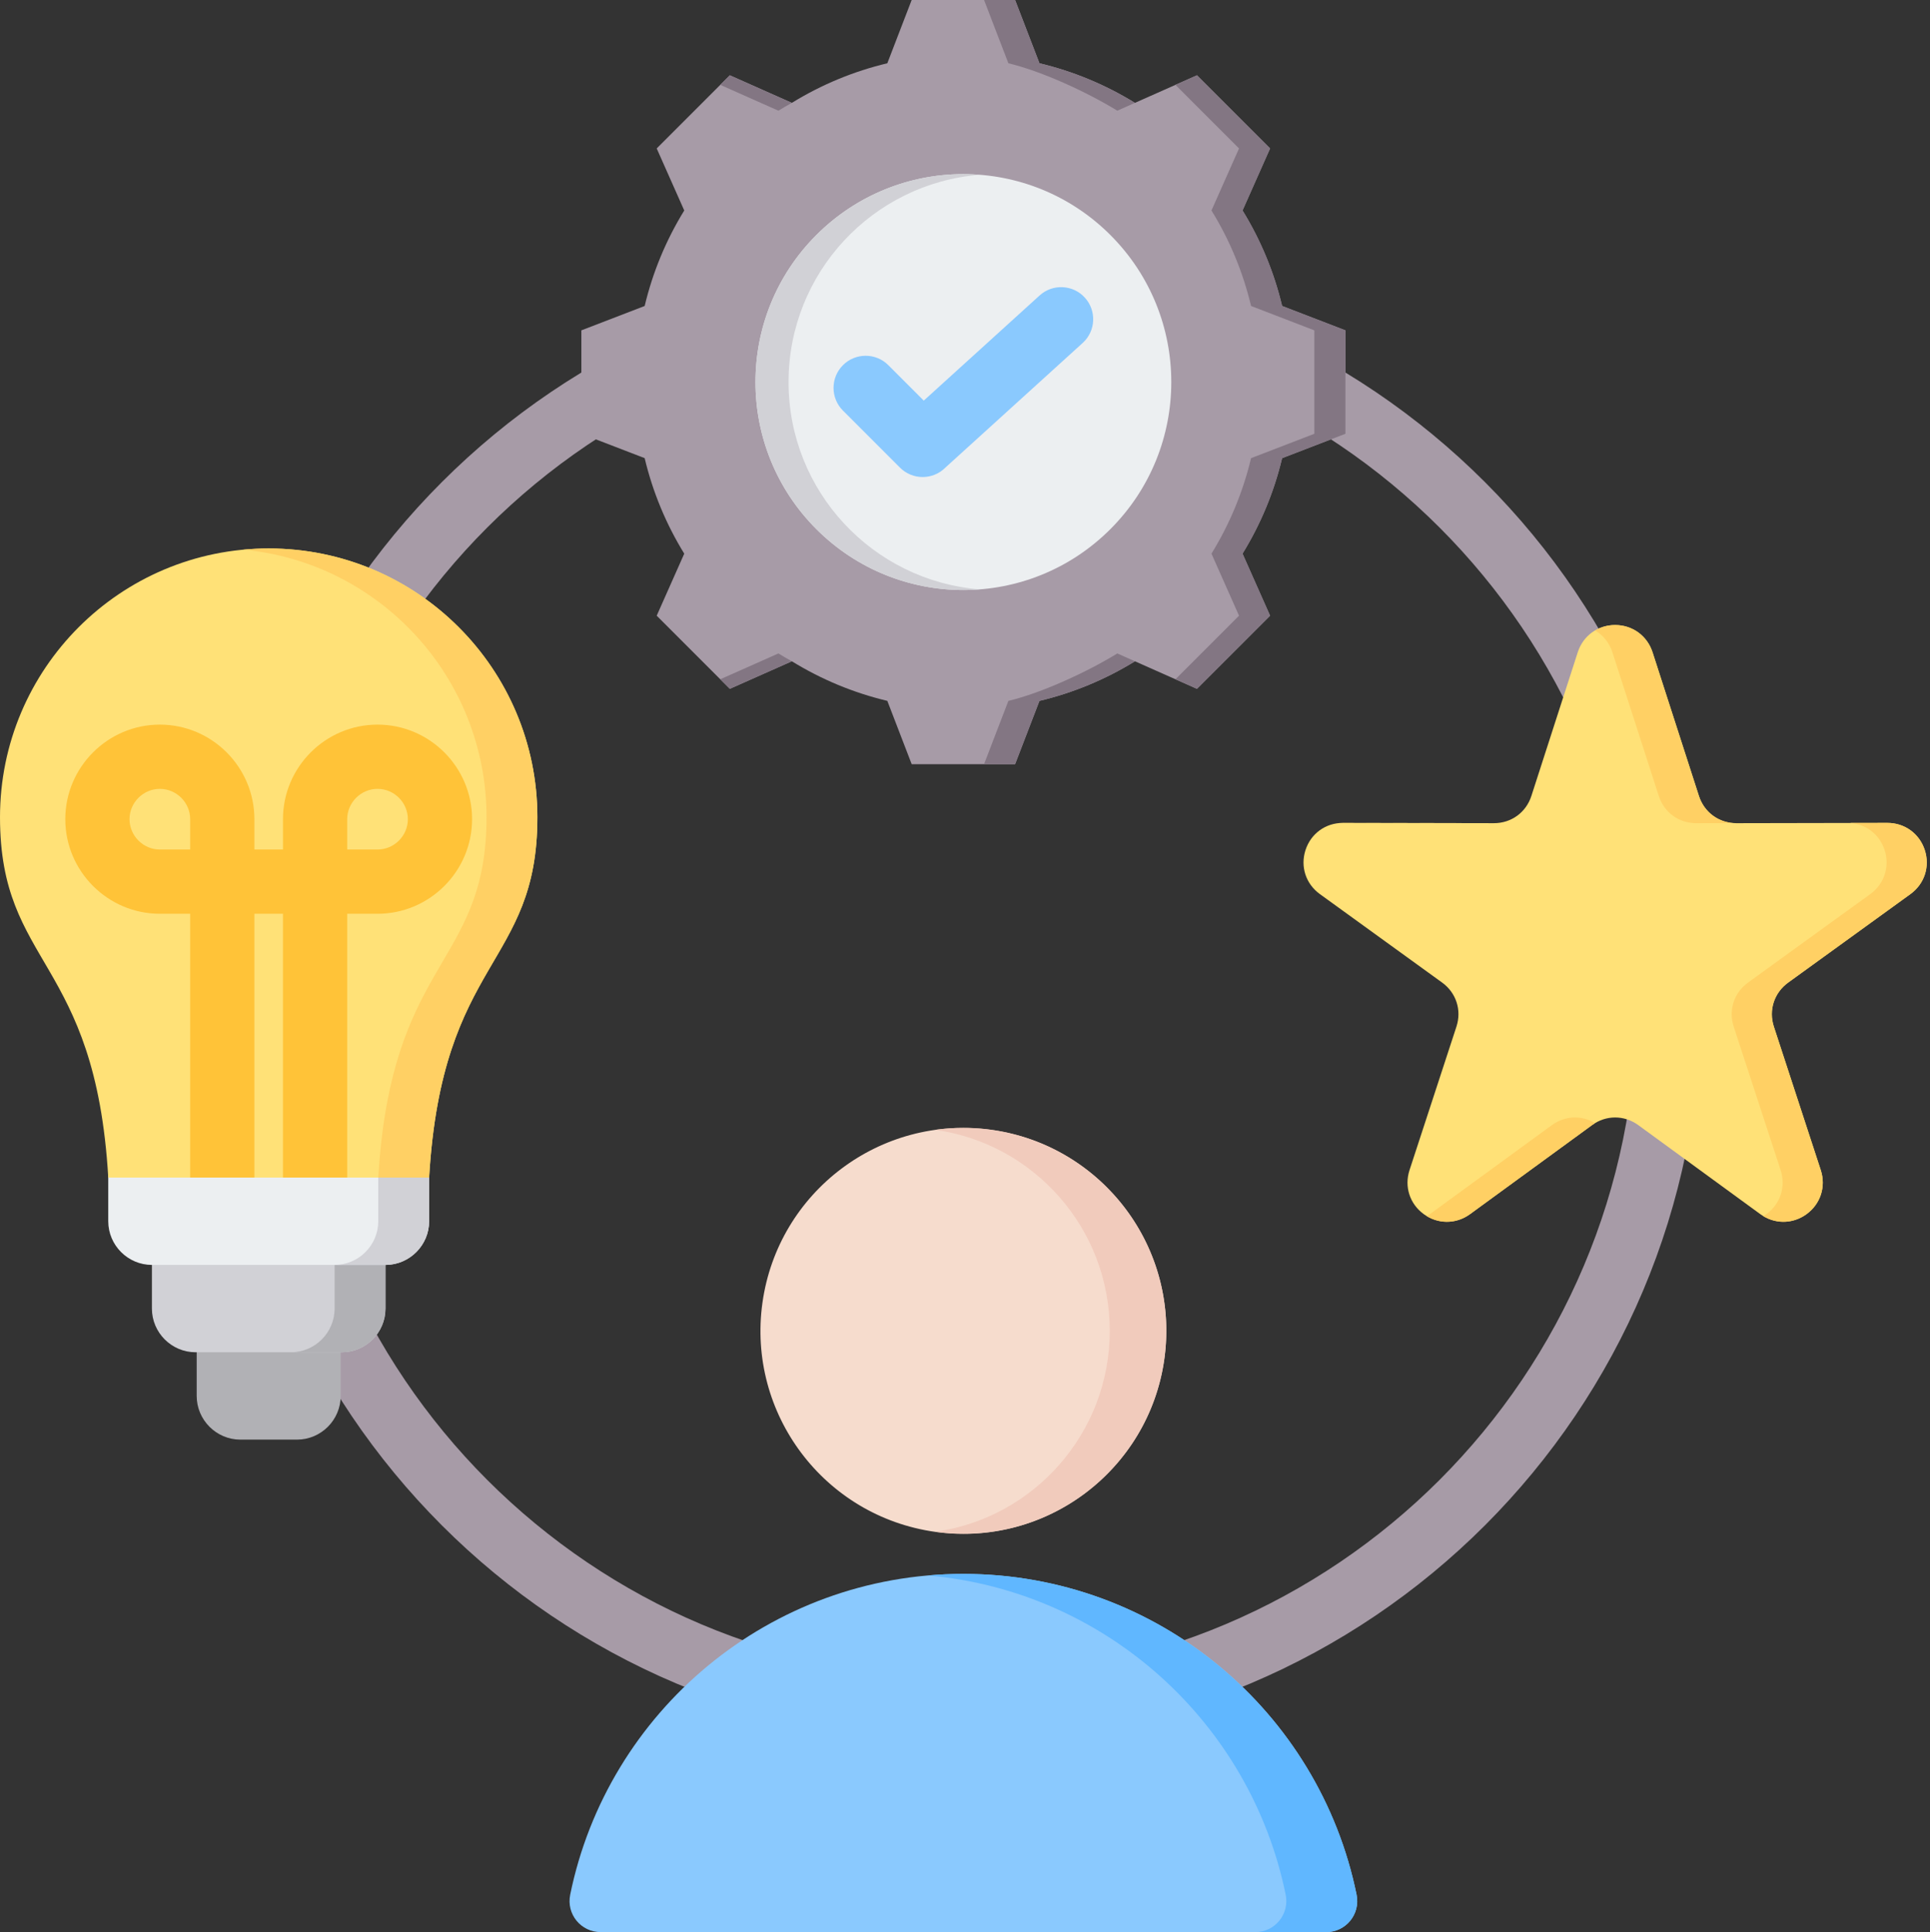 <?xml version="1.0" encoding="UTF-8"?>
<!DOCTYPE svg PUBLIC '-//W3C//DTD SVG 1.0//EN'
          'http://www.w3.org/TR/2001/REC-SVG-20010904/DTD/svg10.dtd'>
<svg height="481.2" preserveAspectRatio="xMidYMid meet" version="1.0" viewBox="16.0 15.4 480.8 481.2" width="480.8" xmlns="http://www.w3.org/2000/svg" xmlns:xlink="http://www.w3.org/1999/xlink" zoomAndPan="magnify"
><rect x="16.0" y="15.4" width="480.8" height="481.2" fill="#333333" stroke="none"/><g clip-rule="evenodd" fill-rule="evenodd"
  ><g
    ><path d="M256,81.65c50.737,0,96.672,20.566,129.923,53.817c33.25,33.25,53.816,79.186,53.816,129.922 c0,50.737-20.566,96.672-53.816,129.923c-33.251,33.25-79.186,53.816-129.923,53.816c-50.737,0-96.672-20.566-129.922-53.816 C92.826,362.061,72.26,316.126,72.26,265.389c0-50.737,20.566-96.672,53.817-129.922C159.327,102.216,205.263,81.65,256,81.65 L256,81.65z M374.61,146.779C344.255,116.424,302.32,97.65,256,97.65c-46.321,0-88.256,18.775-118.61,49.129 c-30.355,30.354-49.129,72.289-49.129,118.61c0,46.321,18.775,88.256,49.129,118.61c30.354,30.354,72.289,49.129,118.61,49.129 c46.321,0,88.256-18.775,118.61-49.129c30.354-30.354,49.129-72.29,49.129-118.61C423.739,219.068,404.964,177.133,374.61,146.779z" fill="#a79ba7"
    /></g
    ><g
    ><g
      ><path d="M165.647,496.612l180.704-0.001c4.934,0,8.587-4.471,7.601-9.306c-9.29-45.597-49.613-79.908-97.953-79.908 c-48.341,0-88.664,34.312-97.954,79.909C157.06,492.141,160.714,496.612,165.647,496.612z" fill="#8ac9fe"
      /></g
      ><g
      ><path d="M328.683,496.612h17.668c4.934,0,8.587-4.471,7.602-9.306c-9.291-45.597-49.614-79.908-97.953-79.908 c-2.977,0-5.923,0.132-8.834,0.386c44.354,3.884,80.401,36.733,89.12,79.522C337.27,492.141,333.618,496.612,328.683,496.612z" fill="#60b7ff"
      /></g
      ><g
      ><circle cx="256" cy="346.851" fill="#f6dccd" r="50.545" transform="rotate(-82.027 256.01 346.863)"
      /></g
      ><g
      ><path d="M256,296.306c27.915,0,50.545,22.63,50.545,50.545c0,27.915-22.63,50.545-50.545,50.545 c-2.39,0-4.741-0.17-7.042-0.491c24.581-3.427,43.503-24.529,43.503-50.054c0-25.525-18.922-46.627-43.503-50.054 C251.259,296.476,253.61,296.306,256,296.306z" fill="#f1cbbc"
      /></g
    ></g
    ><g
    ><g
      ><path d="M427.684,177.859l11.549,35.778c1.33,4.12,5.011,6.794,9.339,6.785l37.596-0.072 c4.322-0.008,7.998,2.656,9.334,6.767c1.335,4.11-0.072,8.427-3.573,10.961l-30.458,22.04c-3.507,2.538-4.913,6.865-3.567,10.979 l11.686,35.733c1.343,4.108-0.055,8.427-3.552,10.968c-3.496,2.54-8.037,2.536-11.529-0.011l-30.373-22.157 c-3.497-2.551-8.047-2.551-11.544,0l-30.374,22.157c-3.492,2.547-8.031,2.551-11.528,0.011c-3.497-2.54-4.895-6.86-3.552-10.968 l11.686-35.734c1.346-4.114-0.06-8.441-3.567-10.979l-30.458-22.04c-3.501-2.534-4.909-6.851-3.573-10.961 c1.335-4.11,5.011-6.776,9.333-6.767l37.596,0.072c4.328,0.009,8.01-2.666,9.34-6.785l11.549-35.779 c1.328-4.113,4.998-6.785,9.32-6.785C422.685,171.074,426.356,173.747,427.684,177.859z" fill="#ffe177"
      /></g
      ><g
      ><path d="M427.684,177.859l11.549,35.778c1.265,3.919,4.658,6.53,8.712,6.767l-9.373,0.018 c-4.328,0.009-8.01-2.666-9.339-6.785l-11.549-35.778c-0.767-2.376-2.316-4.271-4.32-5.448c1.465-0.861,3.174-1.337,5-1.338 C422.685,171.074,426.356,173.747,427.684,177.859L427.684,177.859z M476.794,220.369c4.048,0.237,7.436,2.839,8.707,6.749 c1.335,4.11-0.072,8.427-3.573,10.961l-30.459,22.04c-3.507,2.538-4.913,6.865-3.567,10.979l11.686,35.733 c1.343,4.108-0.056,8.427-3.552,10.968c-0.247,0.18-0.5,0.346-0.757,0.5c3.37,2.023,7.513,1.857,10.757-0.5 c3.496-2.541,4.895-6.86,3.552-10.968l-11.686-35.733c-1.346-4.114,0.06-8.441,3.567-10.979l30.458-22.04 c3.501-2.534,4.909-6.851,3.573-10.961c-1.336-4.111-5.012-6.776-9.334-6.767L476.794,220.369L476.794,220.369z M413.363,295.121 c-0.262,0.157-0.52,0.327-0.772,0.511l-30.374,22.157c-3.245,2.367-7.394,2.538-10.772,0.511c0.262-0.157,0.519-0.328,0.771-0.511 l30.373-22.157C405.836,293.265,409.987,293.095,413.363,295.121L413.363,295.121z M349.932,220.369 c0.207-0.012,0.416-0.018,0.626-0.018l28.223,0.054c-0.207,0.012-0.417,0.018-0.627,0.018L349.932,220.369z" fill="#ffd064"
      /></g
    ></g
    ><g
    ><g
      ><path d="M274.949,31.159c8.403,2,16.428,5.331,23.783,9.86l15.455-6.864l18.215,18.215l-6.862,15.45 c4.53,7.356,7.862,15.385,9.862,23.79l15.767,6.069v25.76l-15.771,6.07c-2,8.403-5.331,16.428-9.86,23.784l6.864,15.454 l-18.215,18.215l-15.45-6.862c-7.356,4.53-15.385,7.862-23.79,9.862l-6.069,15.767H243.12l-6.07-15.771 c-8.403-2-16.429-5.331-23.783-9.86l-15.455,6.864l-18.215-18.215l6.862-15.45c-4.531-7.356-7.862-15.385-9.862-23.79 l-15.768-6.069V97.678l15.77-6.07c2-8.403,5.331-16.43,9.861-23.785l-6.863-15.453l18.215-18.215l15.454,6.864 c7.355-4.529,15.381-7.86,23.783-9.86l6.071-15.771h25.759L274.949,31.159z" fill="#a79ba7"
      /></g
      ><g
      ><path d="M213.266,180.097l-15.455,6.864l-2.38-2.38l14.49-6.436C211.022,178.823,212.137,179.474,213.266,180.097 L213.266,180.097z M274.949,31.159c8.403,2,16.428,5.331,23.783,9.86l-4.393,1.951c-7.355-4.529-18.725-9.811-27.128-11.811 l-6.07-15.771h7.737L274.949,31.159L274.949,31.159z M298.738,180.099c-7.356,4.53-15.385,7.862-23.79,9.862l-6.069,15.767h-7.738 l6.069-15.767c8.405-2,19.778-7.283,27.134-11.813L298.738,180.099L298.738,180.099z M195.431,36.535l2.38-2.38l15.454,6.864 c-1.129,0.623-2.244,1.274-3.345,1.951L195.431,36.535L195.431,36.535z M308.829,36.535l5.358-2.38l18.215,18.215l-6.862,15.45 c4.53,7.356,7.862,15.385,9.862,23.79l15.767,6.069v25.76l-15.771,6.07c-2,8.403-5.331,16.428-9.86,23.784l6.864,15.454 l-18.215,18.215l-5.358-2.38l15.835-15.835l-6.864-15.454c4.529-7.355,7.86-15.38,9.86-23.784l15.771-6.07v-25.76l-15.767-6.069 c-2-8.405-5.331-16.434-9.862-23.79l6.862-15.45L308.829,36.535z" fill="#837683"
      /></g
      ><g
      ><circle cx="255.999" cy="110.558" fill="#eceff1" r="51.794" transform="rotate(-45.001 256 110.561)"
      /></g
      ><g
      ><path d="M255.999,58.764c-28.607,0-51.794,23.186-51.794,51.794c0,28.607,23.187,51.794,51.794,51.794 c1.387,0,2.761-0.056,4.12-0.163c-26.681-2.099-47.674-24.411-47.674-51.631c0-27.221,20.994-49.532,47.674-51.631 C258.76,58.82,257.386,58.764,255.999,58.764z" fill="#d1d1d6"
      /></g
      ><g
      ><path d="M225.993,117.664c-3.124-3.124-3.124-8.189,0-11.312c3.124-3.124,8.189-3.124,11.312,0l8.824,8.824 l28.846-26.178c3.262-2.968,8.313-2.731,11.281,0.531c2.968,3.262,2.731,8.313-0.531,11.281l-34.173,31.012l-0.044,0.045 c-3.124,3.124-8.189,3.124-11.312,0L225.993,117.664z" fill="#8ac9fe"
      /></g
    ></g
    ><g
    ><g
      ><path d="M65.001,344.831h35.87v18.243c0,5.982-4.895,10.877-10.877,10.877H75.878 c-5.982,0-10.877-4.894-10.877-10.877V344.831z" fill="#b1b1b5"
      /></g
      ><g
      ><path d="M53.847,318.563h58.18v22.755c0,5.983-4.894,10.877-10.876,10.877H64.724 c-5.984,0-10.878-4.893-10.878-10.877V318.563z" fill="#d1d1d6"
      /></g
      ><g
      ><path d="M99.356,315.261v26.057c0,5.95-4.861,10.877-10.876,10.877h12.67c5.982,0,10.876-4.893,10.876-10.877v-26.063 C107.888,315.391,103.521,315.261,99.356,315.261z" fill="#b1b1b5"
      /></g
      ><g
      ><path d="M42.969,297.822h79.934v21.742c0,5.983-4.894,10.877-10.876,10.877H53.846 c-5.982,0-10.877-4.894-10.877-10.877V297.822z" fill="#eceff1"
      /></g
      ><g
      ><path d="M110.233,308.686v9.877v1.001c0,5.983-4.894,10.877-10.876,10.877h12.67c0.121,0,0.242-0.002,0.362-0.006 c5.816-0.193,10.514-5.009,10.514-10.871l0.001-10.878H110.233z" fill="#d1d1d6"
      /></g
      ><g
      ><path d="M82.936,152.001c36.968,0,66.936,29.968,66.936,66.936c0,37.175-23.748,34.953-26.968,89.749H42.969 c-3.22-54.796-26.968-52.574-26.968-89.749C16.001,181.969,45.969,152.001,82.936,152.001z" fill="#ffe177"
      /></g
      ><g
      ><path d="M76.601,152.297c33.996,3.191,60.601,31.809,60.601,66.64c0,34.53-20.489,35.07-25.985,78.886 c-0.421,3.356-0.754,6.965-0.983,10.864h12.67c3.22-54.796,26.968-52.574,26.968-89.75c0-36.967-29.968-66.936-66.936-66.936 C80.8,152.001,78.687,152.101,76.601,152.297z" fill="#ffd064"
      /></g
      ><g
      ><path d="M63.377,308.687v-65.704h-7.555c-6.486,0-12.377-2.648-16.642-6.913s-6.913-10.156-6.913-16.642 c0-6.486,2.647-12.377,6.913-16.642s10.156-6.913,16.642-6.913c6.486,0,12.377,2.648,16.642,6.913 c4.265,4.265,6.913,10.156,6.913,16.642v7.555h7.118v-7.555c0-6.486,2.647-12.376,6.913-16.642 c4.265-4.265,10.156-6.913,16.642-6.913c6.486,0,12.377,2.648,16.642,6.913c4.265,4.265,6.913,10.156,6.913,16.642 c0,6.486-2.648,12.377-6.913,16.642c-4.265,4.265-10.156,6.913-16.642,6.913h-7.555v65.704h-16v-65.704h-7.118v65.704H63.377 L63.377,308.687z M63.377,226.983v-7.555c0-2.069-0.853-3.957-2.225-5.329c-1.373-1.373-3.26-2.225-5.329-2.225 s-3.957,0.853-5.329,2.225c-1.373,1.373-2.226,3.26-2.226,5.329c0,2.069,0.853,3.957,2.226,5.329 c1.373,1.373,3.26,2.226,5.329,2.226H63.377L63.377,226.983z M102.496,226.983h7.555c2.069,0,3.957-0.853,5.33-2.226 c1.373-1.373,2.225-3.26,2.225-5.329c0-2.069-0.853-3.957-2.225-5.329c-1.373-1.373-3.26-2.225-5.33-2.225 c-2.069,0-3.956,0.853-5.329,2.225c-1.373,1.373-2.226,3.26-2.226,5.329V226.983z" fill="#ffc338"
      /></g
    ></g
  ></g
></svg
>
